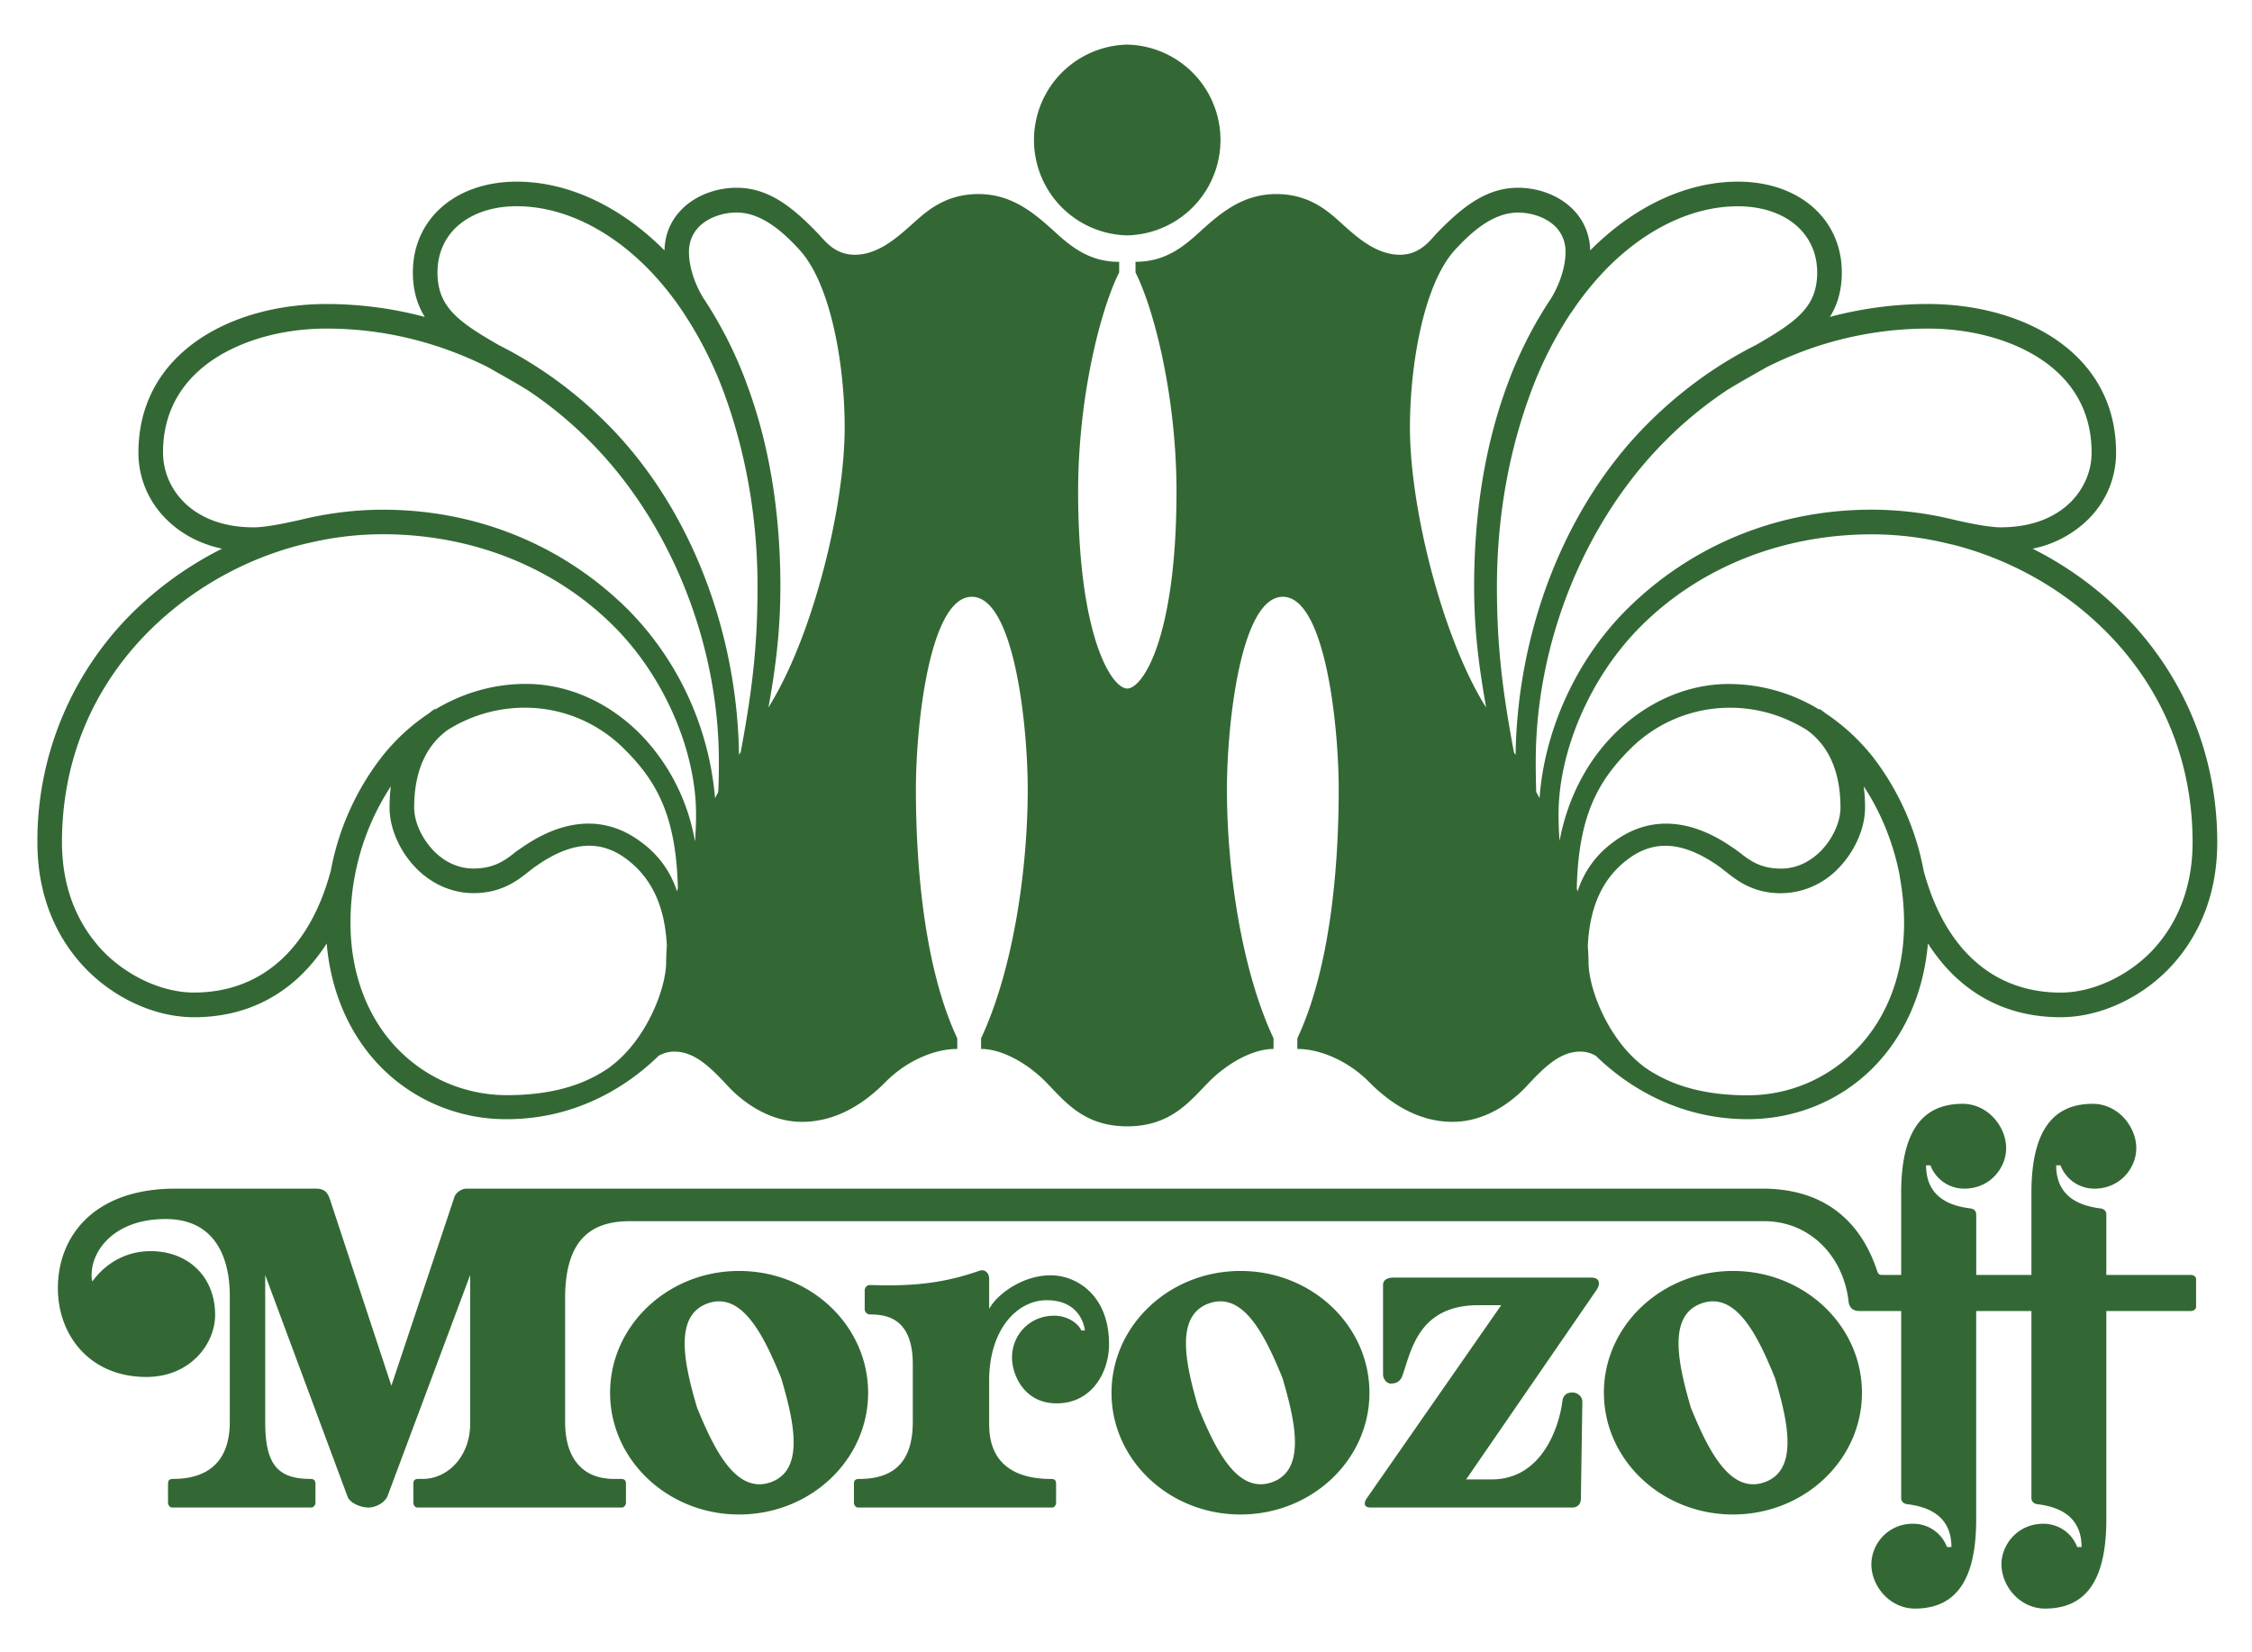 <svg height="1834" viewBox=".564 1.299 45.716 31.774" width="2500" xmlns="http://www.w3.org/2000/svg"><g fill="#336835"><path d="m23.447 5.196a1.937 1.937 0 0 0 0-3.873 1.937 1.937 0 0 0 0 3.873m-2.802 24.144c0 .83.567 1.102 1.258 1.102.087 0 .1.043.1.107v.373c0 .05-.033.1-.083.1h-3.937c-.047 0-.084-.05-.084-.1v-.373c0-.064.014-.107.104-.107.692 0 1.091-.33 1.091-1.162v-1.168c0-.93-.527-1.01-.866-1.01a.108.108 0 0 1 -.11-.104v-.386c0-.054.043-.11.11-.107.648.017 1.343.014 2.185-.279.037-.01.107-.047.171.01.04.03.06.087.06.151v.604c.165-.312.695-.684 1.246-.684.517 0 1.188.392 1.188 1.4 0 .57-.35 1.2-1.064 1.2-.665 0-.906-.587-.906-.929 0-.463.359-.85.852-.85.312 0 .51.186.554.3h.074c-.034-.252-.218-.615-.776-.615-.6 0-1.168.594-1.168 1.632v.896"/><path d="m45.034 26.3h-1.711v-1.225c0-.08-.054-.114-.108-.124-.355-.044-.91-.188-.91-.876h.088a.733.733 0 0 0 .688.473c.527 0 .85-.426.85-.819 0-.446-.377-.903-.884-.903-.839 0-1.245.591-1.245 1.813v1.661h-1.12v-1.225c0-.08-.054-.114-.108-.124-.36-.044-.91-.188-.91-.876h.088a.733.733 0 0 0 .688.473c.527 0 .849-.426.849-.819 0-.446-.376-.903-.883-.903-.842 0-1.248.59-1.248 1.813v1.661h-.386c-.064 0-.08-.024-.101-.08-.215-.652-.765-1.672-2.33-1.672h-26.304c-.128 0-.235.107-.252.181l-1.276 3.82-1.248-3.786c-.057-.178-.154-.215-.289-.215h-2.847c-1.671 0-2.386.983-2.386 2.02 0 .964.654 1.803 1.796 1.803.892 0 1.396-.672 1.396-1.259 0-.785-.557-1.295-1.306-1.295-.644 0-1.027.392-1.188.617-.097-.493.339-1.269 1.49-1.269 1.004 0 1.302.786 1.302 1.561v2.554c0 .83-.463 1.161-1.154 1.161-.087 0-.1.044-.1.108v.372c0 .05.033.1.083.1h2.826c.047 0 .084-.05.084-.1v-.372c0-.064-.017-.108-.104-.108-.695 0-.916-.332-.916-1.16v-2.978l1.674 4.504c.057.134.279.215.42.215.144 0 .322-.09.386-.225l1.681-4.497v3.017c0 .661-.45 1.124-.966 1.124h-.087c-.088 0-.101.044-.101.108v.372c0 .05.033.101.084.101h4.145c.05 0 .087-.05.087-.1v-.373c0-.064-.013-.108-.104-.108h-.141c-.59 0-.99-.365-.99-1.16v-2.508c0-1.161.5-1.564 1.309-1.564h23.034c.92 0 1.604.705 1.711 1.625.01.127.09.198.215.198h.853v3.792c0 .08.053.117.11.128.356.043.91.184.91.872h-.09a.729.729 0 0 0 -.689-.473.834.834 0 0 0 -.846.822c0 .447.376.9.883.9.84 0 1.245-.587 1.245-1.81v-4.231h1.121v3.792c0 .08.054.118.108.128.355.043.91.184.91.872h-.088a.733.733 0 0 0 -.688-.473c-.527 0-.85.43-.85.822 0 .447.377.9.884.9.842 0 1.245-.587 1.245-1.81v-4.231h1.711c.064 0 .111-.04.111-.087v-.561c0-.047-.047-.084-.11-.084"/><path d="m14.932 26.877c-.684.242-.493 1.185-.218 2.115.366.9.806 1.755 1.494 1.517.684-.242.49-1.185.214-2.115-.365-.9-.805-1.758-1.49-1.517zm-1.983 1.816c0-1.366 1.174-2.474 2.618-2.474 1.45 0 2.62 1.108 2.62 2.474 0 1.363-1.17 2.47-2.62 2.47-1.444 0-2.618-1.107-2.618-2.47m12.159-1.816c-.684.242-.493 1.185-.218 2.115.366.9.806 1.755 1.494 1.517.684-.242.49-1.185.215-2.115-.366-.9-.803-1.758-1.49-1.517zm-1.98 1.816c0-1.366 1.172-2.474 2.618-2.474 1.447 0 2.618 1.108 2.618 2.474 0 1.363-1.171 2.47-2.618 2.47-1.446 0-2.618-1.107-2.618-2.47m11.979-1.816c-.685.242-.49 1.185-.219 2.115.366.9.806 1.755 1.494 1.517.685-.242.493-1.185.215-2.115-.363-.9-.802-1.758-1.49-1.517zm-1.984 1.816c0-1.366 1.175-2.474 2.621-2.474 1.447 0 2.618 1.108 2.618 2.474 0 1.363-1.171 2.47-2.618 2.47-1.446 0-2.62-1.107-2.62-2.47m-4.274-2.339c-.097 0-.21.033-.21.15v1.81c0 .104.076.191.157.191.117 0 .195-.047.235-.158.178-.486.312-1.433 1.544-1.433h.463l-2.722 3.91c-.047.064-.107.198.08.198h4.085c.117 0 .174-.083.174-.178l.03-1.97c0-.104-.093-.188-.204-.188-.114 0-.188.06-.201.175-.057.47-.386 1.59-1.437 1.59h-.517l2.642-3.839c.08-.107.087-.258-.098-.258h-4.02m.335-17.258c0-1.259.275-2.9.91-3.601.41-.45.829-.762 1.285-.762.289 0 .58.107.759.285a.709.709 0 0 1 .204.517c0 .299-.117.654-.295.943a8.332 8.332 0 0 0 -.89 1.762c-.446 1.208-.67 2.584-.67 4.081 0 .873.093 1.605.244 2.46l-.05-.08c-.856-1.417-1.497-3.987-1.497-5.605zm4.743 12.972h.003c-.715-.537-1.121-1.57-1.121-2.125 0-.104-.007-.211-.014-.319.037-.832.322-1.392.806-1.758.553-.42 1.157-.366 1.9.171.03.024.063.054.1.08.218.172.547.434 1.114.434a1.63 1.63 0 0 0 1.155-.494c.339-.342.553-.819.553-1.242 0-.15-.01-.295-.026-.433.352.534.604 1.158.731 1.82h-.003c.003.007.003.01.003.017.057.308.087.624.087.94 0 1.026-.349 1.946-.99 2.584-.574.577-1.349.91-2.185.91-1.02 0-1.66-.263-2.114-.585zm-1.356-3.615c.033-1.493.443-2.188 1.084-2.83a2.86 2.86 0 0 1 2.027-.838c.55 0 1.077.154 1.557.45.453.325.685.859.685 1.58 0 .292-.161.638-.406.886-.161.158-.43.35-.802.35-.393 0-.611-.148-.813-.306a2.408 2.408 0 0 0 -.157-.114c-.863-.604-1.712-.668-2.447-.108a1.97 1.97 0 0 0 -.712.99c-.007-.019-.01-.04-.016-.06zm7.041-.362a5.4 5.4 0 0 0 -1.03-2.306 4.177 4.177 0 0 0 -.96-.886c-.04-.03-.077-.06-.121-.09l-.007.014a3.532 3.532 0 0 0 -1.84-.52c-.828 0-1.66.355-2.318 1.013-.578.577-.96 1.343-1.115 2.175v-.007a6.969 6.969 0 0 1 -.02-.54c0-1.239.61-2.752 1.671-3.813 1.209-1.208 2.89-1.866 4.686-1.866.507 0 1.013.06 1.507.178.05.01.1.024.147.033 1.162.299 2.239.9 3.092 1.752 1.157 1.158 1.768 2.642 1.768 4.29 0 1.137-.473 1.849-.869 2.248-.497.494-1.188.802-1.809.802-1.366 0-2.353-.879-2.782-2.477zm1.57-6.968c-.14 0-.426-.03-.996-.164a7.006 7.006 0 0 0 -1.628-.195c-1.93 0-3.685.738-4.987 2.04-1.054 1.058-1.662 2.498-1.756 3.817a2.325 2.325 0 0 0 -.067-.124c-.007-.175-.01-.376-.01-.625 0-2.393.98-4.856 2.632-6.507.396-.4.829-.749 1.282-1.048v.002c.218-.134.43-.251.627-.365.057-.03.111-.064.165-.091a7.263 7.263 0 0 1 3.255-.775c1.094 0 2.098.352 2.689.943.42.42.634.95.634 1.574 0 .372-.151.728-.42 1-.338.339-.832.517-1.42.517zm-4.973-3.702c-.796.4-1.534.933-2.192 1.591-1.712 1.708-2.655 4.252-2.688 6.733-.014-.02-.024-.04-.034-.057-.245-1.303-.345-2.205-.345-3.36 0-1.436.251-2.759.677-3.917a7.87 7.87 0 0 1 .823-1.638h.003a6.105 6.105 0 0 1 .752-.93c.798-.798 1.735-1.238 2.637-1.238.517 0 .96.161 1.249.45.235.235.36.544.36.893 0 .694-.407.993-1.243 1.473zm-12.764 15.862c.9 0 1.282-.527 1.668-.913.383-.383.893-.658 1.302-.658v-.215c-.66-1.41-.946-3.447-.946-5.054 0-1.32.278-3.91 1.134-3.91s1.135 2.59 1.135 3.91c0 1.607-.178 3.645-.84 5.054v.215c.48 0 1.054.258 1.464.678.372.376.946.802 1.688.802.668 0 1.202-.403 1.5-.721.366-.396.685-.705 1.091-.705.131 0 .232.037.319.087.463.453 1.514 1.285 3.081 1.285.963 0 1.87-.369 2.54-1.04.645-.648 1.034-1.534 1.118-2.527.185.285.393.537.631.745.567.5 1.262.752 2.064.752.759 0 1.568-.356 2.162-.95.463-.467 1.017-1.296 1.017-2.601 0-1.9-.782-3.642-2.202-4.91a7.065 7.065 0 0 0 -1.547-1.051 2.227 2.227 0 0 0 1.13-.597c.367-.363.565-.846.565-1.353 0-.97-.433-1.769-1.252-2.316-.682-.453-1.594-.701-2.568-.701-.674 0-1.346.09-1.99.262.154-.245.242-.537.242-.903 0-1.084-.87-1.843-2.108-1.843-1.037 0-2.098.494-2.99 1.386l-.01.01c-.02-.825-.762-1.272-1.464-1.272-.63 0-1.114.37-1.644.917-.135.14-.336.443-.755.443-.52 0-.94-.42-1.26-.705-.27-.242-.643-.527-1.25-.527-.689 0-1.142.393-1.572.785-.352.322-.715.59-1.285.59v.216c.393.785.832 2.567.832 4.443 0 2.954-.681 4.004-1 4.004-.315 0-.997-1.05-.997-4.004 0-1.876.44-3.658.833-4.443v-.215c-.571 0-.933-.269-1.286-.59-.43-.393-.883-.786-1.57-.786-.608 0-.98.285-1.252.527-.323.285-.742.705-1.259.705-.42 0-.62-.302-.759-.443-.526-.548-1.01-.917-1.64-.917-.702 0-1.444.447-1.464 1.272l-.01-.01c-.893-.892-1.953-1.386-2.99-1.386-1.242 0-2.108.759-2.108 1.843 0 .366.09.658.242.903a7.766 7.766 0 0 0 -1.99-.262c-.977 0-1.887.248-2.568.701-.82.547-1.255 1.346-1.255 2.316 0 .507.2.99.567 1.353.225.224.584.48 1.13.597a7.167 7.167 0 0 0 -1.55 1.05 6.513 6.513 0 0 0 -2.198 4.91c0 1.306.55 2.135 1.017 2.602.594.594 1.403.95 2.161.95.799 0 1.494-.252 2.064-.752a3.51 3.51 0 0 0 .631-.745c.084.993.474 1.88 1.118 2.527a3.565 3.565 0 0 0 2.54 1.04c1.568 0 2.618-.832 3.078-1.285a.637.637 0 0 1 .322-.087c.407 0 .725.309 1.091.705.299.318.833.721 1.5.721.742 0 1.316-.426 1.689-.802.41-.42.98-.678 1.463-.678v-.215c-.661-1.41-.84-3.447-.84-5.054 0-1.32.28-3.91 1.135-3.91.856 0 1.135 2.59 1.135 3.91 0 1.607-.289 3.645-.947 5.054v.215c.41 0 .92.275 1.303.658.382.386.765.913 1.664.913zm-7.236-8.583c-.013.027-.03.053-.047.08.154-.855.242-1.587.242-2.46 0-1.497-.225-2.873-.672-4.08a8.324 8.324 0 0 0 -.886-1.763c-.18-.288-.298-.644-.298-.943 0-.205.07-.376.208-.517.178-.178.47-.285.758-.285.457 0 .873.312 1.282.762.638.701.913 2.342.913 3.601 0 1.618-.64 4.189-1.5 5.605zm-5.357 7.95a3.08 3.08 0 0 1 -2.188-.909c-.637-.637-.987-1.557-.987-2.584 0-.316.027-.631.084-.94.004-.007.004-.01.007-.017h-.003a4.99 4.99 0 0 1 .731-1.819 3.566 3.566 0 0 0 -.026.433c0 .423.211.9.553 1.242.32.319.729.493 1.152.493.57 0 .9-.262 1.114-.433.037-.027.074-.057.104-.08.742-.537 1.346-.591 1.896-.172.484.366.772.927.81 1.759a5.104 5.104 0 0 0 -.014.319c0 .554-.406 1.587-1.125 2.124h.004c-.45.323-1.091.584-2.111.584zm3.454-4.137a1.976 1.976 0 0 0 -.715-.99c-.732-.561-1.58-.497-2.443.107-.04.027-.121.08-.158.114-.201.158-.42.305-.816.305-.372 0-.64-.19-.798-.349-.245-.248-.406-.594-.406-.886 0-.721.231-1.255.684-1.58a2.941 2.941 0 0 1 1.554-.45c.947 0 1.638.446 2.027.839.645.641 1.054 1.336 1.088 2.83a.382.382 0 0 0 -.017.06zm-9.807 2.054c-.62 0-1.312-.31-1.809-.803-.396-.399-.87-1.11-.87-2.248 0-1.648.612-3.132 1.77-4.29a6.756 6.756 0 0 1 3.09-1.751c.048-.01.095-.025.148-.034a6.498 6.498 0 0 1 1.507-.178c1.796 0 3.477.658 4.686 1.866 1.06 1.06 1.671 2.574 1.671 3.813 0 .188-.007.366-.02.54 0 0-.004.002-.004.007a4.108 4.108 0 0 0 -1.114-2.175c-.654-.657-1.487-1.013-2.316-1.013-.647 0-1.275.178-1.842.52l-.003-.015c-.044.03-.084.06-.121.091a4.11 4.11 0 0 0 -.96.886 5.365 5.365 0 0 0 -1.034 2.307c-.426 1.597-1.416 2.477-2.779 2.477zm-.208-9.962a1.422 1.422 0 0 1 -.42-1c0-.624.215-1.154.635-1.574.59-.59 1.594-.943 2.688-.943 1.131 0 2.239.268 3.256.775.053.027.107.06.16.09.202.115.414.232.632.367v-.002c.453.298.882.647 1.282 1.047 1.651 1.651 2.631 4.115 2.631 6.508 0 .248-.003.45-.013.624l-.064.124a6.19 6.19 0 0 0 -1.755-3.816c-1.303-1.302-3.058-2.04-4.988-2.04-.547 0-1.094.067-1.627.194-.571.134-.856.164-.997.164-.591 0-1.081-.177-1.42-.516zm5.152-4.658c0-.35.124-.658.356-.893.292-.289.735-.45 1.251-.45.903 0 1.84.44 2.638 1.239.266.268.517.574.742.913a7.88 7.88 0 0 1 .836 1.655c.423 1.158.674 2.48.674 3.916 0 1.155-.097 2.058-.342 3.36a.333.333 0 0 0 -.034.057c-.033-2.48-.976-5.024-2.688-6.733a8.484 8.484 0 0 0 -2.192-1.59c-.835-.48-1.241-.78-1.241-1.474"/></g></svg>